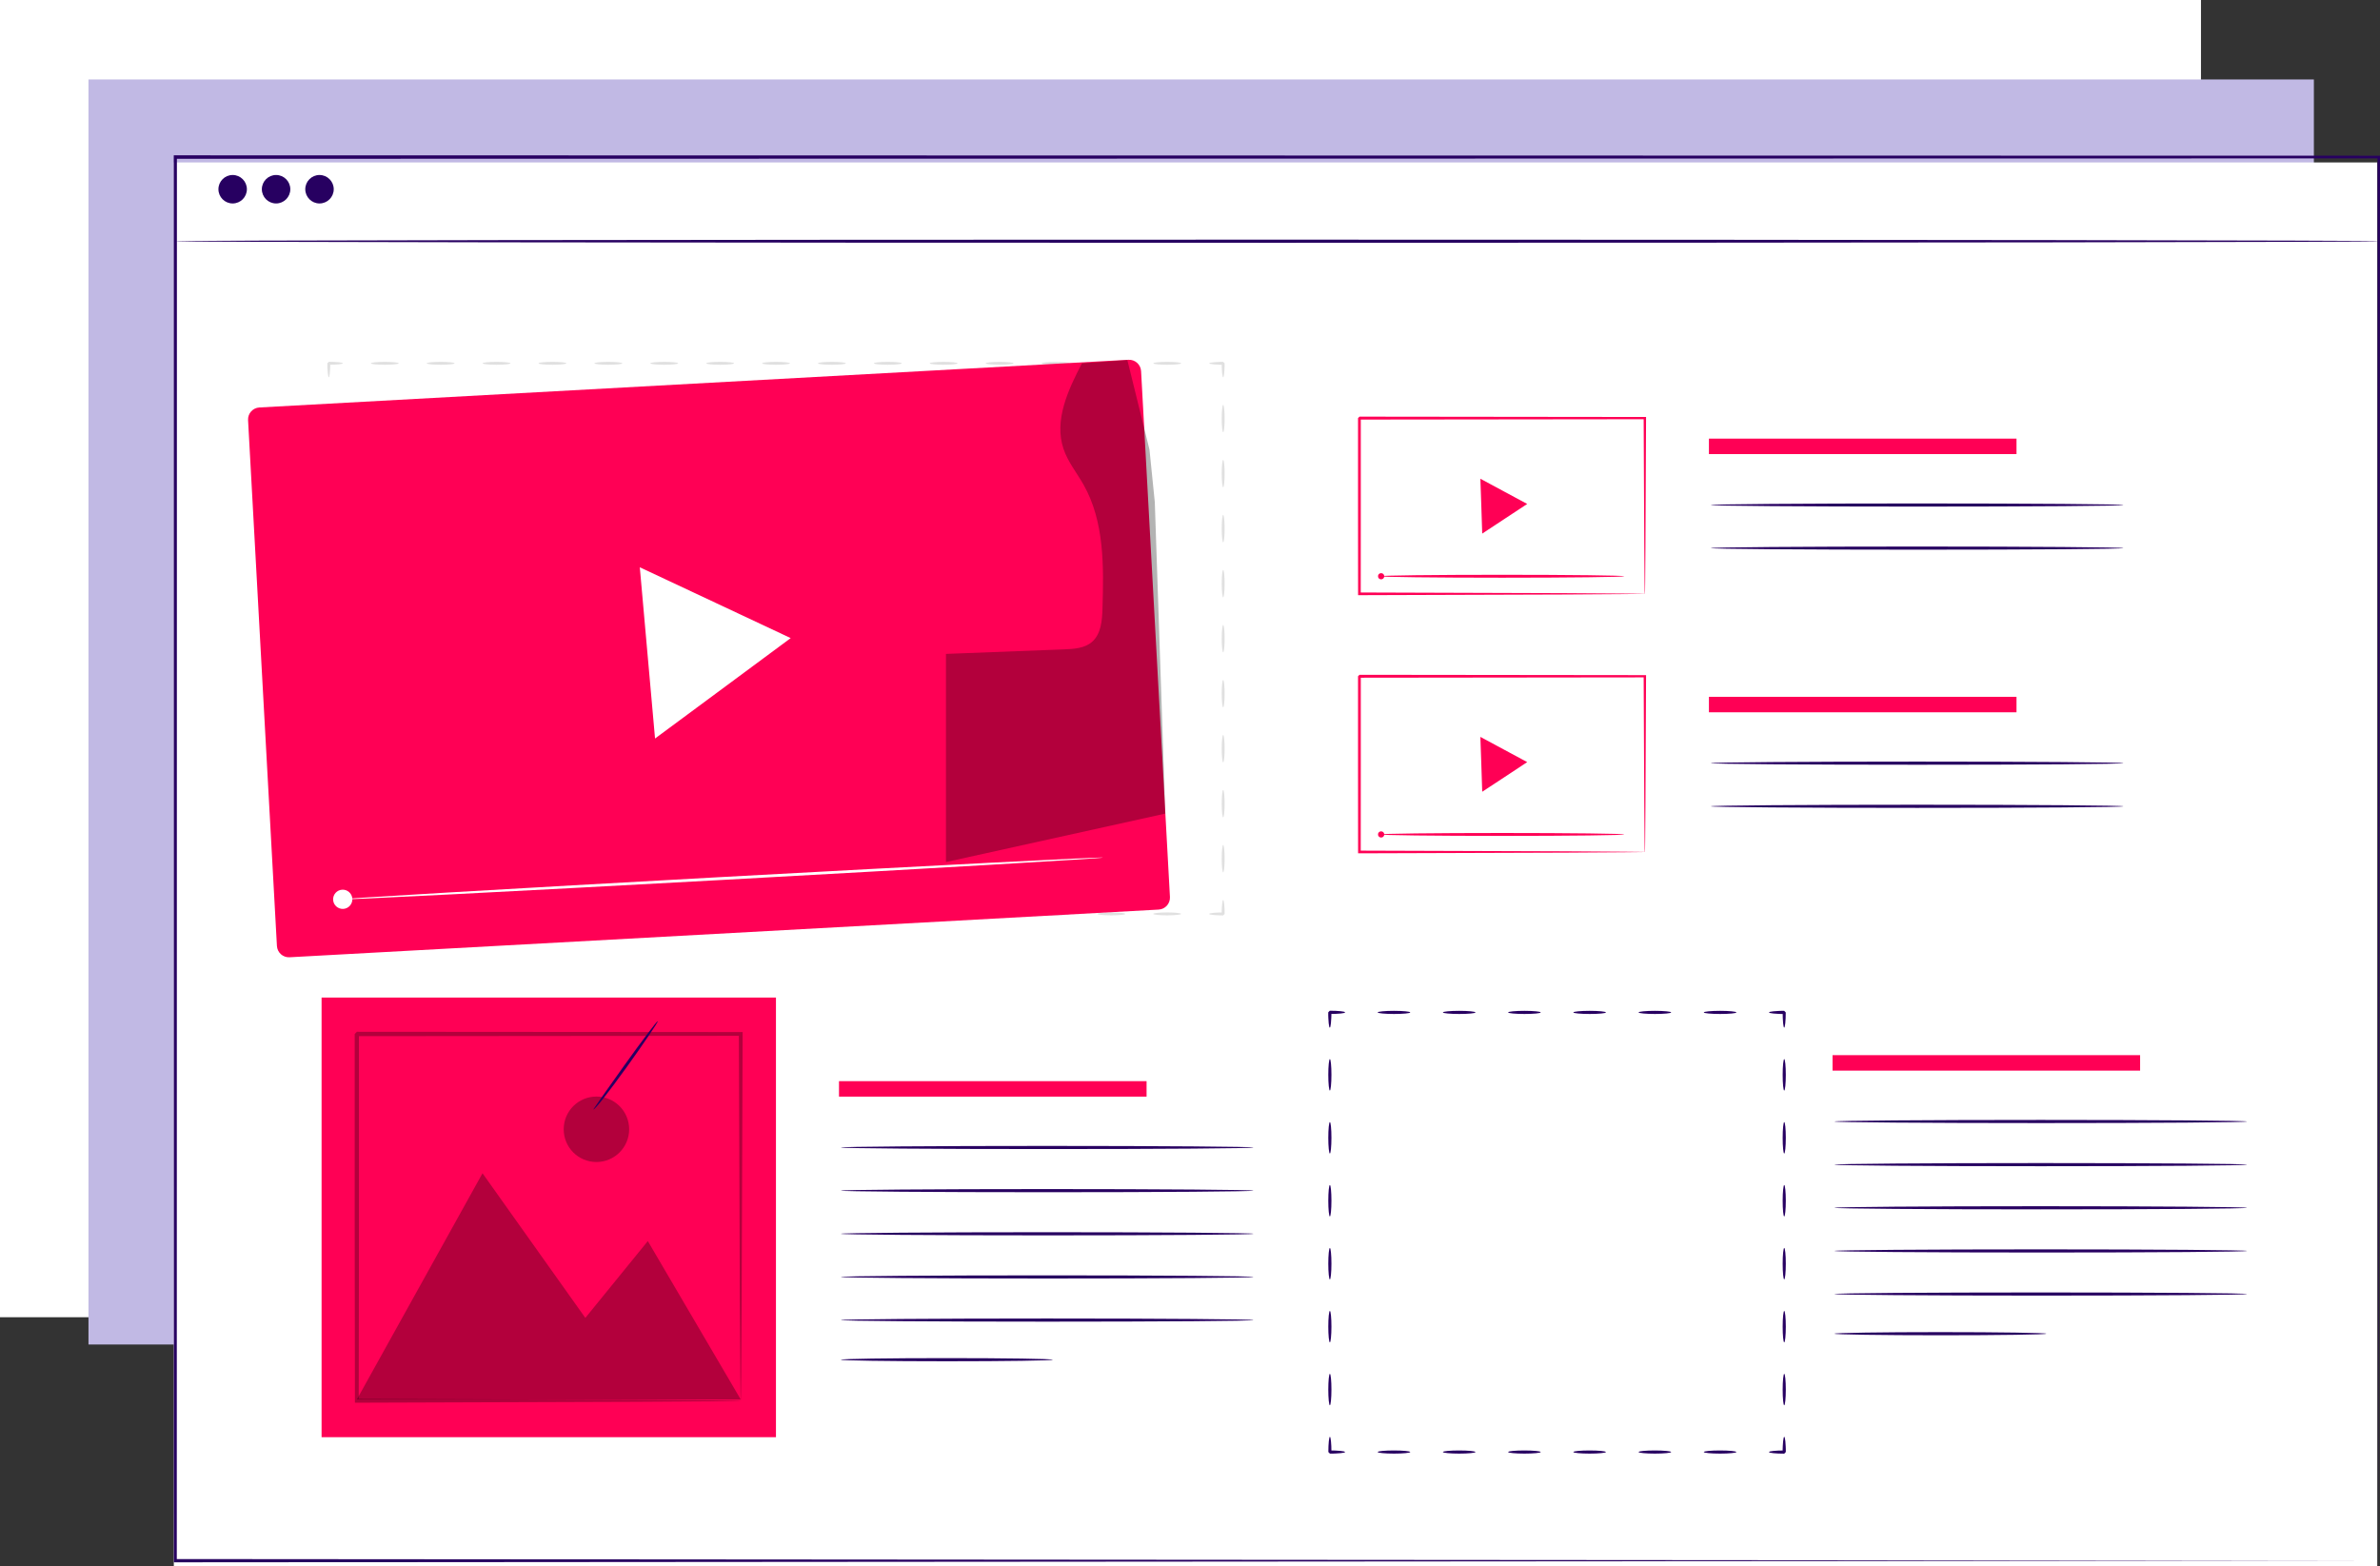 <svg xmlns="http://www.w3.org/2000/svg" id="Calque_2" viewBox="0 0 424.74 279.49"><rect x="0" y="0" width="424.74" height="279.49" fill="#333333" stroke="none"/><defs><style>      .cls-1 {        fill: #f05;      }      .cls-2 {        fill: #c1b9e4;      }      .cls-3 {        fill: #fff;      }      .cls-4 {        fill: #270061;      }      .cls-5 {        opacity: .3;      }      .cls-6 {        fill: #e0e0e0;      }    </style></defs><g id="Character_1"><g><rect class="cls-3" width="392.79" height="235.08"></rect><rect class="cls-2" x="15.79" y="14.18" width="397.15" height="225.77"></rect><g><g><g><rect class="cls-3" x="31.02" y="28.99" width="393.23" height="250.5"></rect><path class="cls-4" d="M424.52,278.53c0-1.94-.08-96.78-.22-250.5l.22.24c-105.48.02-243.13.04-393.2.07h-.03l.28-.31c0,88.66-.01,173.37-.02,250.5l-.26-.29c230.5.17,390.83.29,393.23.29-2.39,0-162.73.12-393.23.29h-.26s0-.29,0-.29c0-77.13-.01-161.84-.02-250.5v-.31h.31c150.07.03,287.71.05,393.2.07h.22v.24c-.13,153.72-.22,248.57-.22,250.5Z"></path></g><path class="cls-4" d="M424.74,43.05c0,.16-88.14.28-196.83.28s-196.85-.13-196.85-.28,88.12-.28,196.85-.28,196.83.13,196.83.28Z"></path><path class="cls-4" d="M44.06,33.77c0,1.4-1.14,2.54-2.54,2.54s-2.54-1.14-2.54-2.54,1.14-2.54,2.54-2.54,2.54,1.14,2.54,2.54Z"></path><path class="cls-4" d="M51.81,33.77c0,1.4-1.14,2.54-2.54,2.54s-2.54-1.14-2.54-2.54,1.14-2.54,2.54-2.54,2.54,1.14,2.54,2.54Z"></path><path class="cls-4" d="M59.56,33.77c0,1.4-1.14,2.54-2.54,2.54s-2.54-1.14-2.54-2.54,1.14-2.54,2.54-2.54,2.54,1.14,2.54,2.54Z"></path></g><g><g><rect class="cls-1" x="57.39" y="178.03" width="81.09" height="78.46"></rect><g class="cls-5"><polygon points="63.68 249.77 86.11 209.39 104.46 235.2 115.61 221.49 132.2 249.77 63.68 249.77"></polygon></g><g class="cls-5"><path d="M112.28,201.54c0,3.22-2.61,5.84-5.84,5.84s-5.84-2.61-5.84-5.84,2.61-5.84,5.84-5.84,5.84,2.61,5.84,5.84Z"></path></g><g class="cls-5"><path d="M132.2,249.98s-.01-.11-.02-.32c0-.24-.01-.53-.02-.91,0-.83-.02-2.01-.04-3.53-.02-3.11-.05-7.61-.09-13.32-.04-11.46-.1-27.78-.17-47.37l.33.33c-19.84.02-43.37.03-68.51.06-.09.08.72-.73.38-.38v4.45c0,1.48,0,2.96,0,4.43,0,2.94,0,5.85,0,8.74,0,5.77,0,11.41,0,16.91-.01,10.99-.03,21.38-.04,30.93l-.34-.34c20.45.07,37.53.13,49.54.17,5.99.04,10.71.07,13.97.09,1.59.02,2.83.03,3.71.04.4,0,.72.01.96.02.22,0,.33.01.34.02,0,0-.09.01-.3.02-.24,0-.54.01-.92.02-.86,0-2.07.02-3.64.04-3.25.02-7.94.05-13.9.09-12.06.04-29.22.1-49.76.17h-.34s0-.34,0-.34c-.01-9.56-.02-19.94-.04-30.93,0-5.5,0-11.14,0-16.91,0-2.88,0-5.8,0-8.74,0-1.47,0-2.95,0-4.43v-3.35s0-.56,0-.56v-.54c-.34.34.47-.48.39-.4,25.14.02,48.67.04,68.51.05h.33s0,.33,0,.33c-.07,19.68-.13,36.07-.17,47.58-.04,5.68-.07,10.16-.09,13.25-.02,1.49-.03,2.65-.04,3.47,0,.37-.01.65-.02.88,0,.19-.01.29-.02.28Z"></path></g></g><g><rect class="cls-1" x="149.73" y="192.95" width="54.89" height="2.76"></rect><path class="cls-4" d="M223.7,204.79c0,.16-16.49.28-36.82.28s-36.82-.13-36.82-.28,16.48-.28,36.82-.28,36.82.13,36.82.28Z"></path><path class="cls-4" d="M223.7,212.49c0,.16-16.49.28-36.82.28s-36.82-.13-36.82-.28,16.48-.28,36.82-.28,36.82.13,36.82.28Z"></path><path class="cls-4" d="M223.7,220.19c0,.16-16.49.28-36.82.28s-36.82-.13-36.82-.28,16.48-.28,36.82-.28,36.82.13,36.82.28Z"></path><path class="cls-4" d="M223.7,227.89c0,.16-16.49.28-36.82.28s-36.82-.13-36.82-.28,16.48-.28,36.82-.28,36.82.13,36.82.28Z"></path><path class="cls-4" d="M223.7,235.59c0,.16-16.49.28-36.82.28s-36.82-.13-36.82-.28,16.48-.28,36.82-.28,36.82.13,36.82.28Z"></path><path class="cls-4" d="M187.88,242.66c0,.16-8.47.28-18.91.28s-18.91-.13-18.91-.28,8.46-.28,18.91-.28,18.91.13,18.91.28Z"></path></g></g><g><rect class="cls-1" x="327.04" y="188.31" width="54.89" height="2.76"></rect><path class="cls-4" d="M401.01,200.15c0,.16-16.49.28-36.82.28s-36.82-.13-36.82-.28,16.48-.28,36.82-.28,36.82.13,36.82.28Z"></path><path class="cls-4" d="M401.01,207.85c0,.16-16.49.28-36.82.28s-36.82-.13-36.82-.28,16.48-.28,36.82-.28,36.82.13,36.82.28Z"></path><path class="cls-4" d="M401.01,215.55c0,.16-16.49.28-36.82.28s-36.82-.13-36.82-.28,16.48-.28,36.82-.28,36.82.13,36.82.28Z"></path><path class="cls-4" d="M401.01,223.25c0,.16-16.49.28-36.82.28s-36.82-.13-36.82-.28,16.48-.28,36.82-.28,36.82.13,36.82.28Z"></path><path class="cls-4" d="M401.01,230.94c0,.16-16.49.28-36.82.28s-36.82-.13-36.82-.28,16.48-.28,36.82-.28,36.82.13,36.82.28Z"></path><path class="cls-4" d="M365.19,238.02c0,.16-8.47.28-18.91.28s-18.91-.13-18.91-.28,8.46-.28,18.91-.28,18.91.13,18.91.28Z"></path></g><g><path class="cls-4" d="M315.7,259.14c0-.16,1.22-.28,2.72-.28-.57.57-.16.16-.28.28h0v-.07s0-.07,0-.07v-.14s0-.27,0-.27c0-.16.01-.33.02-.51.01-.33.03-.62.06-.86.05-.49.12-.8.2-.8s.15.3.2.8c.03.25.05.54.06.86,0,.18.01.35.02.51v.27s0,.14,0,.14v.07s0,.03,0,.03v.02h0v.02h0c-.13.13.28-.28-.28.29-1.5,0-2.72-.13-2.72-.28Z"></path><path class="cls-4" d="M304.06,259.14c0-.16,1.3-.28,2.91-.28s2.91.13,2.91.28-1.3.28-2.91.28-2.91-.13-2.91-.28Z"></path><path class="cls-4" d="M292.42,259.14c0-.16,1.3-.28,2.91-.28s2.91.13,2.91.28-1.3.28-2.91.28-2.91-.13-2.91-.28Z"></path><path class="cls-4" d="M280.78,259.14c0-.16,1.3-.28,2.91-.28s2.91.13,2.91.28-1.3.28-2.91.28-2.91-.13-2.91-.28Z"></path><path class="cls-4" d="M269.14,259.14c0-.16,1.3-.28,2.91-.28s2.91.13,2.91.28-1.3.28-2.91.28-2.91-.13-2.91-.28Z"></path><path class="cls-4" d="M257.5,259.14c0-.16,1.3-.28,2.91-.28s2.91.13,2.91.28-1.3.28-2.91.28-2.91-.13-2.91-.28Z"></path><path class="cls-4" d="M245.86,259.14c0-.16,1.3-.28,2.91-.28s2.91.13,2.91.28-1.3.28-2.91.28-2.91-.13-2.91-.28Z"></path><path class="cls-4" d="M237.33,256.42c.16,0,.28,1.22.28,2.72-.57-.57-.16-.16-.28-.28h.07s.07,0,.07,0h.14s.27,0,.27,0c.16,0,.33.01.51.02.33.01.62.03.86.06.49.05.8.12.8.2s-.3.15-.8.2c-.25.03-.54.05-.86.06-.18,0-.35.01-.51.02h-.27s-.14,0-.14,0h-.07s-.03,0-.03,0h-.03c-.13-.13.28.28-.28-.28,0-1.5.13-2.72.28-2.72Z"></path><path class="cls-4" d="M237.33,245.18c.16,0,.28,1.26.28,2.81s-.13,2.81-.28,2.81-.28-1.26-.28-2.81.13-2.81.28-2.81Z"></path><path class="cls-4" d="M237.33,233.95c.16,0,.28,1.26.28,2.81s-.13,2.81-.28,2.81-.28-1.26-.28-2.81.13-2.81.28-2.81Z"></path><path class="cls-4" d="M237.33,222.72c.16,0,.28,1.26.28,2.81s-.13,2.81-.28,2.81-.28-1.26-.28-2.81.13-2.81.28-2.81Z"></path><path class="cls-4" d="M237.33,211.48c.16,0,.28,1.26.28,2.81s-.13,2.81-.28,2.81-.28-1.26-.28-2.81.13-2.81.28-2.81Z"></path><path class="cls-4" d="M237.33,200.25c.16,0,.28,1.26.28,2.81s-.13,2.81-.28,2.81-.28-1.26-.28-2.81.13-2.81.28-2.81Z"></path><path class="cls-4" d="M237.33,189.01c.16,0,.28,1.26.28,2.81s-.13,2.81-.28,2.81-.28-1.26-.28-2.81.13-2.81.28-2.81Z"></path><path class="cls-4" d="M240.04,180.68c0,.16-1.22.28-2.72.28.57-.57.16-.16.28-.28h0v.07s0,.07,0,.07v.14s0,.27,0,.27c0,.16-.01.33-.02.51-.01.33-.03.62-.06.86-.05.49-.12.8-.2.8s-.15-.3-.2-.8c-.03-.25-.05-.54-.06-.86,0-.18-.01-.35-.02-.51v-.27s0-.14,0-.14v-.07s0-.04,0-.04v-.02h0v-.02h0c.13-.13-.28.28.28-.29,1.5,0,2.72.13,2.72.28Z"></path><path class="cls-4" d="M251.68,180.68c0,.16-1.3.28-2.91.28s-2.91-.13-2.91-.28,1.3-.28,2.91-.28,2.91.13,2.91.28Z"></path><path class="cls-4" d="M263.32,180.68c0,.16-1.3.28-2.91.28s-2.91-.13-2.91-.28,1.3-.28,2.91-.28,2.91.13,2.91.28Z"></path><path class="cls-4" d="M274.96,180.68c0,.16-1.3.28-2.91.28s-2.91-.13-2.91-.28,1.3-.28,2.91-.28,2.91.13,2.91.28Z"></path><path class="cls-4" d="M286.6,180.68c0,.16-1.3.28-2.91.28s-2.91-.13-2.91-.28,1.3-.28,2.91-.28,2.91.13,2.91.28Z"></path><path class="cls-4" d="M298.24,180.68c0,.16-1.3.28-2.91.28s-2.91-.13-2.91-.28,1.3-.28,2.91-.28,2.91.13,2.91.28Z"></path><path class="cls-4" d="M309.88,180.68c0,.16-1.3.28-2.91.28s-2.91-.13-2.91-.28,1.3-.28,2.91-.28,2.91.13,2.91.28Z"></path><path class="cls-4" d="M318.42,183.4c-.16,0-.28-1.22-.28-2.72.57.57.16.16.28.28h-.07s-.07,0-.07,0h-.14s-.27,0-.27,0c-.16,0-.33-.01-.51-.02-.33-.01-.62-.04-.86-.06-.49-.05-.8-.12-.8-.2s.3-.15.8-.2c.25-.03.54-.05.86-.06.18,0,.35-.01.51-.02h.27s.14,0,.14,0h.07s.03,0,.03,0h.03s0,0,0,0h0c.13.13-.28-.28.28.28,0,1.5-.13,2.72-.28,2.72Z"></path><path class="cls-4" d="M318.42,194.63c-.16,0-.28-1.26-.28-2.81s.13-2.81.28-2.81.28,1.26.28,2.81-.13,2.81-.28,2.81Z"></path><path class="cls-4" d="M318.42,205.87c-.16,0-.28-1.26-.28-2.81s.13-2.81.28-2.81.28,1.26.28,2.81-.13,2.81-.28,2.81Z"></path><path class="cls-4" d="M318.42,217.1c-.16,0-.28-1.26-.28-2.81s.13-2.81.28-2.81.28,1.26.28,2.81-.13,2.81-.28,2.81Z"></path><path class="cls-4" d="M318.42,228.33c-.16,0-.28-1.26-.28-2.81s.13-2.81.28-2.81.28,1.26.28,2.81-.13,2.81-.28,2.81Z"></path><path class="cls-4" d="M318.42,239.57c-.16,0-.28-1.26-.28-2.81s.13-2.81.28-2.81.28,1.26.28,2.81-.13,2.81-.28,2.81Z"></path><path class="cls-4" d="M318.42,250.8c-.16,0-.28-1.26-.28-2.81s.13-2.81.28-2.81.28,1.26.28,2.81-.13,2.81-.28,2.81Z"></path></g><g><g><g><path class="cls-1" d="M293.53,105.98s-.01-.2-.02-.58c0-.4-.01-.95-.02-1.66-.01-1.47-.03-3.59-.05-6.3-.03-5.45-.06-13.27-.11-22.82l.2.2c-13.83.02-31.61.04-50.94.06-.06.06.49-.49.26-.26h0v2.07c0,.69,0,1.38,0,2.07,0,1.37,0,2.74,0,4.09,0,2.71,0,5.38,0,8,0,5.25,0,10.31-.01,15.13l-.24-.24c14.91.05,27.61.09,36.61.12,4.49.03,8.06.05,10.53.07,1.21.01,2.15.02,2.82.03.31,0,.55.01.73.01.17,0,.25,0,.26.01,0,0-.07,0-.23.01-.18,0-.41,0-.7.01-.65,0-1.58.02-2.77.03-2.46.02-6.01.04-10.47.07-9.04.03-21.8.07-36.77.12h-.24s0-.24,0-.24c0-4.82,0-9.89-.01-15.13,0-2.62,0-5.29,0-8,0-1.35,0-2.72,0-4.09,0-.69,0-1.38,0-2.07v-1.04s0-.52,0-.52v-.5h0c-.23.22.32-.33.26-.27,19.34.02,37.11.04,50.94.06h.2s0,.2,0,.2c-.05,9.61-.08,17.47-.11,22.95-.02,2.69-.04,4.8-.05,6.26,0,.69-.02,1.23-.02,1.62,0,.36-.02.54-.02.54Z"></path><polygon class="cls-1" points="268.37 87.69 272.55 89.94 268.54 92.58 264.52 95.23 264.36 90.33 264.19 85.44 268.37 87.69"></polygon></g><g><path class="cls-1" d="M289.86,102.84c0,.14-9.76.26-21.79.26s-21.8-.12-21.8-.26,9.76-.26,21.8-.26,21.79.12,21.79.26Z"></path><circle class="cls-1" cx="246.48" cy="102.84" r=".55"></circle></g></g><rect class="cls-1" x="304.98" y="78.28" width="54.89" height="2.76"></rect><path class="cls-4" d="M378.95,90.13c0,.16-16.49.28-36.82.28s-36.82-.13-36.82-.28,16.48-.28,36.82-.28,36.82.13,36.82.28Z"></path><path class="cls-4" d="M378.95,97.82c0,.16-16.49.28-36.82.28s-36.82-.13-36.82-.28,16.48-.28,36.82-.28,36.82.13,36.82.28Z"></path></g><g><g><g><path class="cls-1" d="M293.53,152.05s-.01-.2-.02-.58c0-.4-.01-.95-.02-1.66-.01-1.47-.03-3.59-.05-6.3-.03-5.45-.06-13.27-.11-22.82l.2.2c-13.83.02-31.61.03-50.94.06-.06.06.49-.49.26-.26h0v2.07c0,.69,0,1.38,0,2.07,0,1.37,0,2.74,0,4.09,0,2.71,0,5.38,0,8,0,5.25,0,10.31-.01,15.13l-.24-.24c14.91.05,27.61.09,36.61.12,4.49.03,8.06.05,10.53.07,1.21.01,2.15.02,2.82.03.31,0,.55.01.73.01.17,0,.25,0,.26.01,0,0-.07,0-.23.01-.18,0-.41,0-.7.01-.65,0-1.58.02-2.77.03-2.46.02-6.01.04-10.47.07-9.04.03-21.8.07-36.77.12h-.24s0-.24,0-.24c0-4.82,0-9.89-.01-15.13,0-2.62,0-5.29,0-8,0-1.35,0-2.72,0-4.09,0-.69,0-1.38,0-2.07v-1.04s0-.52,0-.52v-.5h0c-.23.22.32-.33.26-.27,19.34.02,37.11.04,50.94.06h.2s0,.2,0,.2c-.05,9.61-.08,17.47-.11,22.95-.02,2.69-.04,4.8-.05,6.26,0,.69-.02,1.23-.02,1.62,0,.36-.02.54-.02.54Z"></path><polygon class="cls-1" points="268.37 133.76 272.55 136.01 268.54 138.66 264.52 141.3 264.36 136.41 264.19 131.51 268.37 133.76"></polygon></g><g><path class="cls-1" d="M289.86,148.92c0,.14-9.76.26-21.79.26s-21.8-.12-21.8-.26,9.76-.26,21.8-.26,21.79.12,21.79.26Z"></path><circle class="cls-1" cx="246.48" cy="148.92" r=".55"></circle></g></g><rect class="cls-1" x="304.98" y="124.36" width="54.89" height="2.76"></rect><path class="cls-4" d="M378.95,136.2c0,.16-16.49.28-36.82.28s-36.82-.13-36.82-.28,16.48-.28,36.82-.28,36.82.13,36.82.28Z"></path><path class="cls-4" d="M378.95,143.9c0,.16-16.49.28-36.82.28s-36.82-.13-36.82-.28,16.48-.28,36.82-.28,36.82.13,36.82.28Z"></path></g><g><path class="cls-6" d="M215.79,163.1c0-.14,1.12-.26,2.5-.26-.52.52-.14.14-.26.26h0v-.06s0-.06,0-.06v-.13s0-.25,0-.25c0-.15,0-.3.02-.47.01-.3.03-.57.06-.79.05-.45.11-.73.18-.73s.14.28.18.73c.02.23.04.5.06.79,0,.17.01.32.02.47v.25s0,.13,0,.13v.06s0,.03,0,.03v.02h0v.02c-.12.12.26-.26-.26.26-1.38,0-2.5-.12-2.5-.26Z"></path><path class="cls-6" d="M205.81,163.1c0-.14,1.12-.26,2.49-.26s2.49.12,2.49.26-1.12.26-2.49.26-2.49-.12-2.49-.26Z"></path><path class="cls-6" d="M195.84,163.1c0-.14,1.12-.26,2.49-.26s2.49.12,2.49.26-1.12.26-2.49.26-2.49-.12-2.49-.26Z"></path><path class="cls-6" d="M185.87,163.1c0-.14,1.12-.26,2.49-.26s2.49.12,2.49.26-1.12.26-2.49.26-2.49-.12-2.49-.26Z"></path><path class="cls-6" d="M175.89,163.1c0-.14,1.12-.26,2.49-.26s2.49.12,2.49.26-1.12.26-2.49.26-2.49-.12-2.49-.26Z"></path><path class="cls-6" d="M165.92,163.1c0-.14,1.12-.26,2.49-.26s2.49.12,2.49.26-1.12.26-2.49.26-2.49-.12-2.49-.26Z"></path><path class="cls-6" d="M155.94,163.1c0-.14,1.12-.26,2.49-.26s2.49.12,2.49.26-1.12.26-2.49.26-2.49-.12-2.49-.26Z"></path><path class="cls-6" d="M145.97,163.1c0-.14,1.12-.26,2.49-.26s2.49.12,2.49.26-1.12.26-2.49.26-2.49-.12-2.49-.26Z"></path><path class="cls-6" d="M135.99,163.1c0-.14,1.12-.26,2.49-.26s2.49.12,2.49.26-1.12.26-2.49.26-2.49-.12-2.49-.26Z"></path><path class="cls-6" d="M126.02,163.1c0-.14,1.12-.26,2.49-.26s2.49.12,2.49.26-1.12.26-2.49.26-2.49-.12-2.49-.26Z"></path><path class="cls-6" d="M116.04,163.1c0-.14,1.12-.26,2.49-.26s2.49.12,2.49.26-1.12.26-2.49.26-2.49-.12-2.49-.26Z"></path><path class="cls-6" d="M106.07,163.1c0-.14,1.12-.26,2.49-.26s2.49.12,2.49.26-1.12.26-2.49.26-2.49-.12-2.49-.26Z"></path><path class="cls-6" d="M96.09,163.1c0-.14,1.12-.26,2.49-.26s2.49.12,2.49.26-1.12.26-2.49.26-2.49-.12-2.49-.26Z"></path><path class="cls-6" d="M86.12,163.1c0-.14,1.12-.26,2.49-.26s2.49.12,2.49.26-1.12.26-2.49.26-2.49-.12-2.49-.26Z"></path><path class="cls-6" d="M76.15,163.1c0-.14,1.12-.26,2.49-.26s2.49.12,2.49.26-1.12.26-2.49.26-2.49-.12-2.49-.26Z"></path><path class="cls-6" d="M66.17,163.1c0-.14,1.12-.26,2.49-.26s2.49.12,2.49.26-1.12.26-2.49.26-2.49-.12-2.49-.26Z"></path><path class="cls-6" d="M58.68,160.6c.14,0,.26,1.12.26,2.5-.52-.52-.14-.14-.26-.26h.13s.13,0,.13,0h.25c.15,0,.3.01.47.02.3.01.57.03.79.06.45.05.73.11.73.18s-.28.14-.73.18c-.23.02-.5.04-.79.06-.17,0-.32.01-.47.02h-.25s-.13,0-.13,0h-.06s-.03,0-.03,0h-.03c-.12-.12.26.26-.26-.26,0-1.38.12-2.5.26-2.5Z"></path><path class="cls-6" d="M58.68,150.78c.14,0,.26,1.1.26,2.45s-.12,2.45-.26,2.45-.26-1.1-.26-2.45.12-2.45.26-2.45Z"></path><path class="cls-6" d="M58.68,140.97c.14,0,.26,1.1.26,2.45s-.12,2.45-.26,2.45-.26-1.1-.26-2.45.12-2.45.26-2.45Z"></path><path class="cls-6" d="M58.68,131.15c.14,0,.26,1.1.26,2.45s-.12,2.45-.26,2.45-.26-1.1-.26-2.45.12-2.45.26-2.45Z"></path><path class="cls-6" d="M58.68,121.33c.14,0,.26,1.1.26,2.45s-.12,2.45-.26,2.45-.26-1.1-.26-2.45.12-2.45.26-2.45Z"></path><path class="cls-6" d="M58.68,111.51c.14,0,.26,1.1.26,2.45s-.12,2.45-.26,2.45-.26-1.1-.26-2.45.12-2.45.26-2.45Z"></path><path class="cls-6" d="M58.68,101.7c.14,0,.26,1.1.26,2.45s-.12,2.45-.26,2.45-.26-1.1-.26-2.45.12-2.45.26-2.45Z"></path><path class="cls-6" d="M58.68,91.88c.14,0,.26,1.1.26,2.45s-.12,2.45-.26,2.45-.26-1.1-.26-2.45.12-2.45.26-2.45Z"></path><path class="cls-6" d="M58.68,82.06c.14,0,.26,1.1.26,2.45s-.12,2.45-.26,2.45-.26-1.1-.26-2.45.12-2.45.26-2.45Z"></path><path class="cls-6" d="M58.68,72.24c.14,0,.26,1.1.26,2.45s-.12,2.45-.26,2.45-.26-1.1-.26-2.45.12-2.45.26-2.45Z"></path><path class="cls-6" d="M61.18,64.84c0,.14-1.12.26-2.5.26.52-.52.14-.14.26-.26h0v.06s0,.06,0,.06v.13s0,.25,0,.25c0,.15,0,.3-.02.47-.01.3-.03.57-.06.79-.05.45-.11.73-.18.73s-.14-.28-.18-.73c-.02-.23-.04-.5-.06-.79,0-.17-.01-.32-.02-.47v-.25s0-.13,0-.13v-.06s0-.03,0-.03v-.02h0v-.02c.12-.12-.26.26.26-.26,1.38,0,2.5.12,2.5.26Z"></path><path class="cls-6" d="M71.16,64.84c0,.14-1.12.26-2.49.26s-2.49-.12-2.49-.26,1.12-.26,2.49-.26,2.49.12,2.49.26Z"></path><path class="cls-6" d="M81.13,64.84c0,.14-1.12.26-2.49.26s-2.49-.12-2.49-.26,1.12-.26,2.49-.26,2.49.12,2.49.26Z"></path><path class="cls-6" d="M91.11,64.84c0,.14-1.12.26-2.49.26s-2.49-.12-2.49-.26,1.12-.26,2.49-.26,2.49.12,2.49.26Z"></path><path class="cls-6" d="M101.08,64.84c0,.14-1.12.26-2.49.26s-2.49-.12-2.49-.26,1.12-.26,2.49-.26,2.49.12,2.49.26Z"></path><path class="cls-6" d="M111.06,64.84c0,.14-1.12.26-2.49.26s-2.49-.12-2.49-.26,1.12-.26,2.49-.26,2.49.12,2.49.26Z"></path><path class="cls-6" d="M121.03,64.84c0,.14-1.12.26-2.49.26s-2.49-.12-2.49-.26,1.12-.26,2.49-.26,2.49.12,2.49.26Z"></path><path class="cls-6" d="M131.01,64.84c0,.14-1.12.26-2.49.26s-2.49-.12-2.49-.26,1.12-.26,2.49-.26,2.49.12,2.49.26Z"></path><path class="cls-6" d="M140.98,64.84c0,.14-1.12.26-2.49.26s-2.49-.12-2.49-.26,1.12-.26,2.49-.26,2.49.12,2.49.26Z"></path><path class="cls-6" d="M150.95,64.84c0,.14-1.12.26-2.49.26s-2.49-.12-2.49-.26,1.12-.26,2.49-.26,2.49.12,2.49.26Z"></path><path class="cls-6" d="M160.93,64.84c0,.14-1.12.26-2.49.26s-2.49-.12-2.49-.26,1.12-.26,2.49-.26,2.49.12,2.49.26Z"></path><path class="cls-6" d="M170.9,64.84c0,.14-1.12.26-2.49.26s-2.49-.12-2.49-.26,1.12-.26,2.49-.26,2.49.12,2.49.26Z"></path><path class="cls-6" d="M180.88,64.84c0,.14-1.12.26-2.49.26s-2.49-.12-2.49-.26,1.12-.26,2.49-.26,2.49.12,2.49.26Z"></path><path class="cls-6" d="M190.85,64.84c0,.14-1.12.26-2.49.26s-2.49-.12-2.49-.26,1.12-.26,2.49-.26,2.49.12,2.49.26Z"></path><path class="cls-6" d="M200.83,64.84c0,.14-1.12.26-2.49.26s-2.49-.12-2.49-.26,1.12-.26,2.49-.26,2.49.12,2.49.26Z"></path><path class="cls-6" d="M210.8,64.84c0,.14-1.12.26-2.49.26s-2.49-.12-2.49-.26,1.12-.26,2.49-.26,2.49.12,2.49.26Z"></path><path class="cls-6" d="M218.29,67.34c-.14,0-.26-1.12-.26-2.5.52.52.14.14.26.26h-.06s-.06,0-.06,0h-.13s-.25,0-.25,0c-.15,0-.3,0-.47-.02-.3-.01-.57-.03-.79-.06-.45-.05-.73-.11-.73-.18s.28-.14.73-.18c.23-.02.5-.04.79-.06.17,0,.32-.01.47-.02h.25s.13,0,.13,0h.06s.03,0,.03,0h.03c.12.12-.26-.26.26.26,0,1.38-.12,2.5-.26,2.5Z"></path><path class="cls-6" d="M218.29,77.15c-.14,0-.26-1.1-.26-2.45s.12-2.45.26-2.45.26,1.1.26,2.45-.12,2.45-.26,2.45Z"></path><path class="cls-6" d="M218.29,86.97c-.14,0-.26-1.1-.26-2.45s.12-2.45.26-2.45.26,1.1.26,2.45-.12,2.45-.26,2.45Z"></path><path class="cls-6" d="M218.29,96.79c-.14,0-.26-1.1-.26-2.45s.12-2.45.26-2.45.26,1.1.26,2.45-.12,2.45-.26,2.45Z"></path><path class="cls-6" d="M218.29,106.61c-.14,0-.26-1.1-.26-2.45s.12-2.45.26-2.45.26,1.1.26,2.45-.12,2.45-.26,2.45Z"></path><path class="cls-6" d="M218.29,116.42c-.14,0-.26-1.1-.26-2.45s.12-2.45.26-2.45.26,1.1.26,2.45-.12,2.45-.26,2.45Z"></path><path class="cls-6" d="M218.29,126.24c-.14,0-.26-1.1-.26-2.45s.12-2.45.26-2.45.26,1.1.26,2.45-.12,2.45-.26,2.45Z"></path><path class="cls-6" d="M218.29,136.06c-.14,0-.26-1.1-.26-2.45s.12-2.45.26-2.45.26,1.1.26,2.45-.12,2.45-.26,2.45Z"></path><path class="cls-6" d="M218.29,145.88c-.14,0-.26-1.1-.26-2.45s.12-2.45.26-2.45.26,1.1.26,2.45-.12,2.45-.26,2.45Z"></path><path class="cls-6" d="M218.29,155.69c-.14,0-.26-1.1-.26-2.45s.12-2.45.26-2.45.26,1.1.26,2.45-.12,2.45-.26,2.45Z"></path></g></g><g><g><g><path class="cls-1" d="M206.77,162.33l-155.1,8.51c-1.18.06-2.18-.84-2.25-2.02l-5.15-93.85c-.06-1.18.84-2.18,2.02-2.25l155.1-8.51c1.18-.06,2.18.84,2.25,2.02l5.15,93.85c.06,1.18-.84,2.19-2.02,2.25Z"></path><polygon class="cls-3" points="127.65 107.56 141.11 113.88 129.01 122.84 116.9 131.8 115.54 116.52 114.18 101.24 127.65 107.56"></polygon></g><g><path class="cls-3" d="M196.85,153.05c0,.14-30.51,1.93-68.16,4-37.66,2.07-68.18,3.62-68.19,3.48,0-.14,30.5-1.93,68.16-4,37.65-2.06,68.18-3.62,68.18-3.48Z"></path><path class="cls-3" d="M62.88,160.4c.05.95-.68,1.76-1.62,1.81-.95.05-1.76-.68-1.81-1.62-.05-.95.68-1.76,1.62-1.81.95-.05,1.76.68,1.81,1.62Z"></path></g></g><g class="cls-5"><path d="M193.1,64.81c-2.48,4.76-5.02,10.19-3.31,15.28.78,2.34,2.39,4.29,3.6,6.44,3.71,6.57,3.59,14.54,3.36,22.08-.06,2.14-.25,4.53-1.86,5.94-1.32,1.15-3.22,1.27-4.97,1.34-7.03.27-14.06.54-21.1.81v37.15l39.14-8.65-1.87-55.58-.95-9.38-3.95-15.99-8.1.58Z"></path></g></g><path class="cls-4" d="M117.38,182.26c.06.04-.52.97-1.51,2.43-.99,1.46-2.38,3.47-3.95,5.65-3.14,4.36-5.84,7.85-6.03,7.65.47-.69.95-1.38,1.61-2.34,1.12-1.58,2.48-3.5,3.99-5.62,1.57-2.19,3.01-4.15,4.08-5.56,1.06-1.41,1.75-2.26,1.81-2.22Z"></path></g></g></svg>